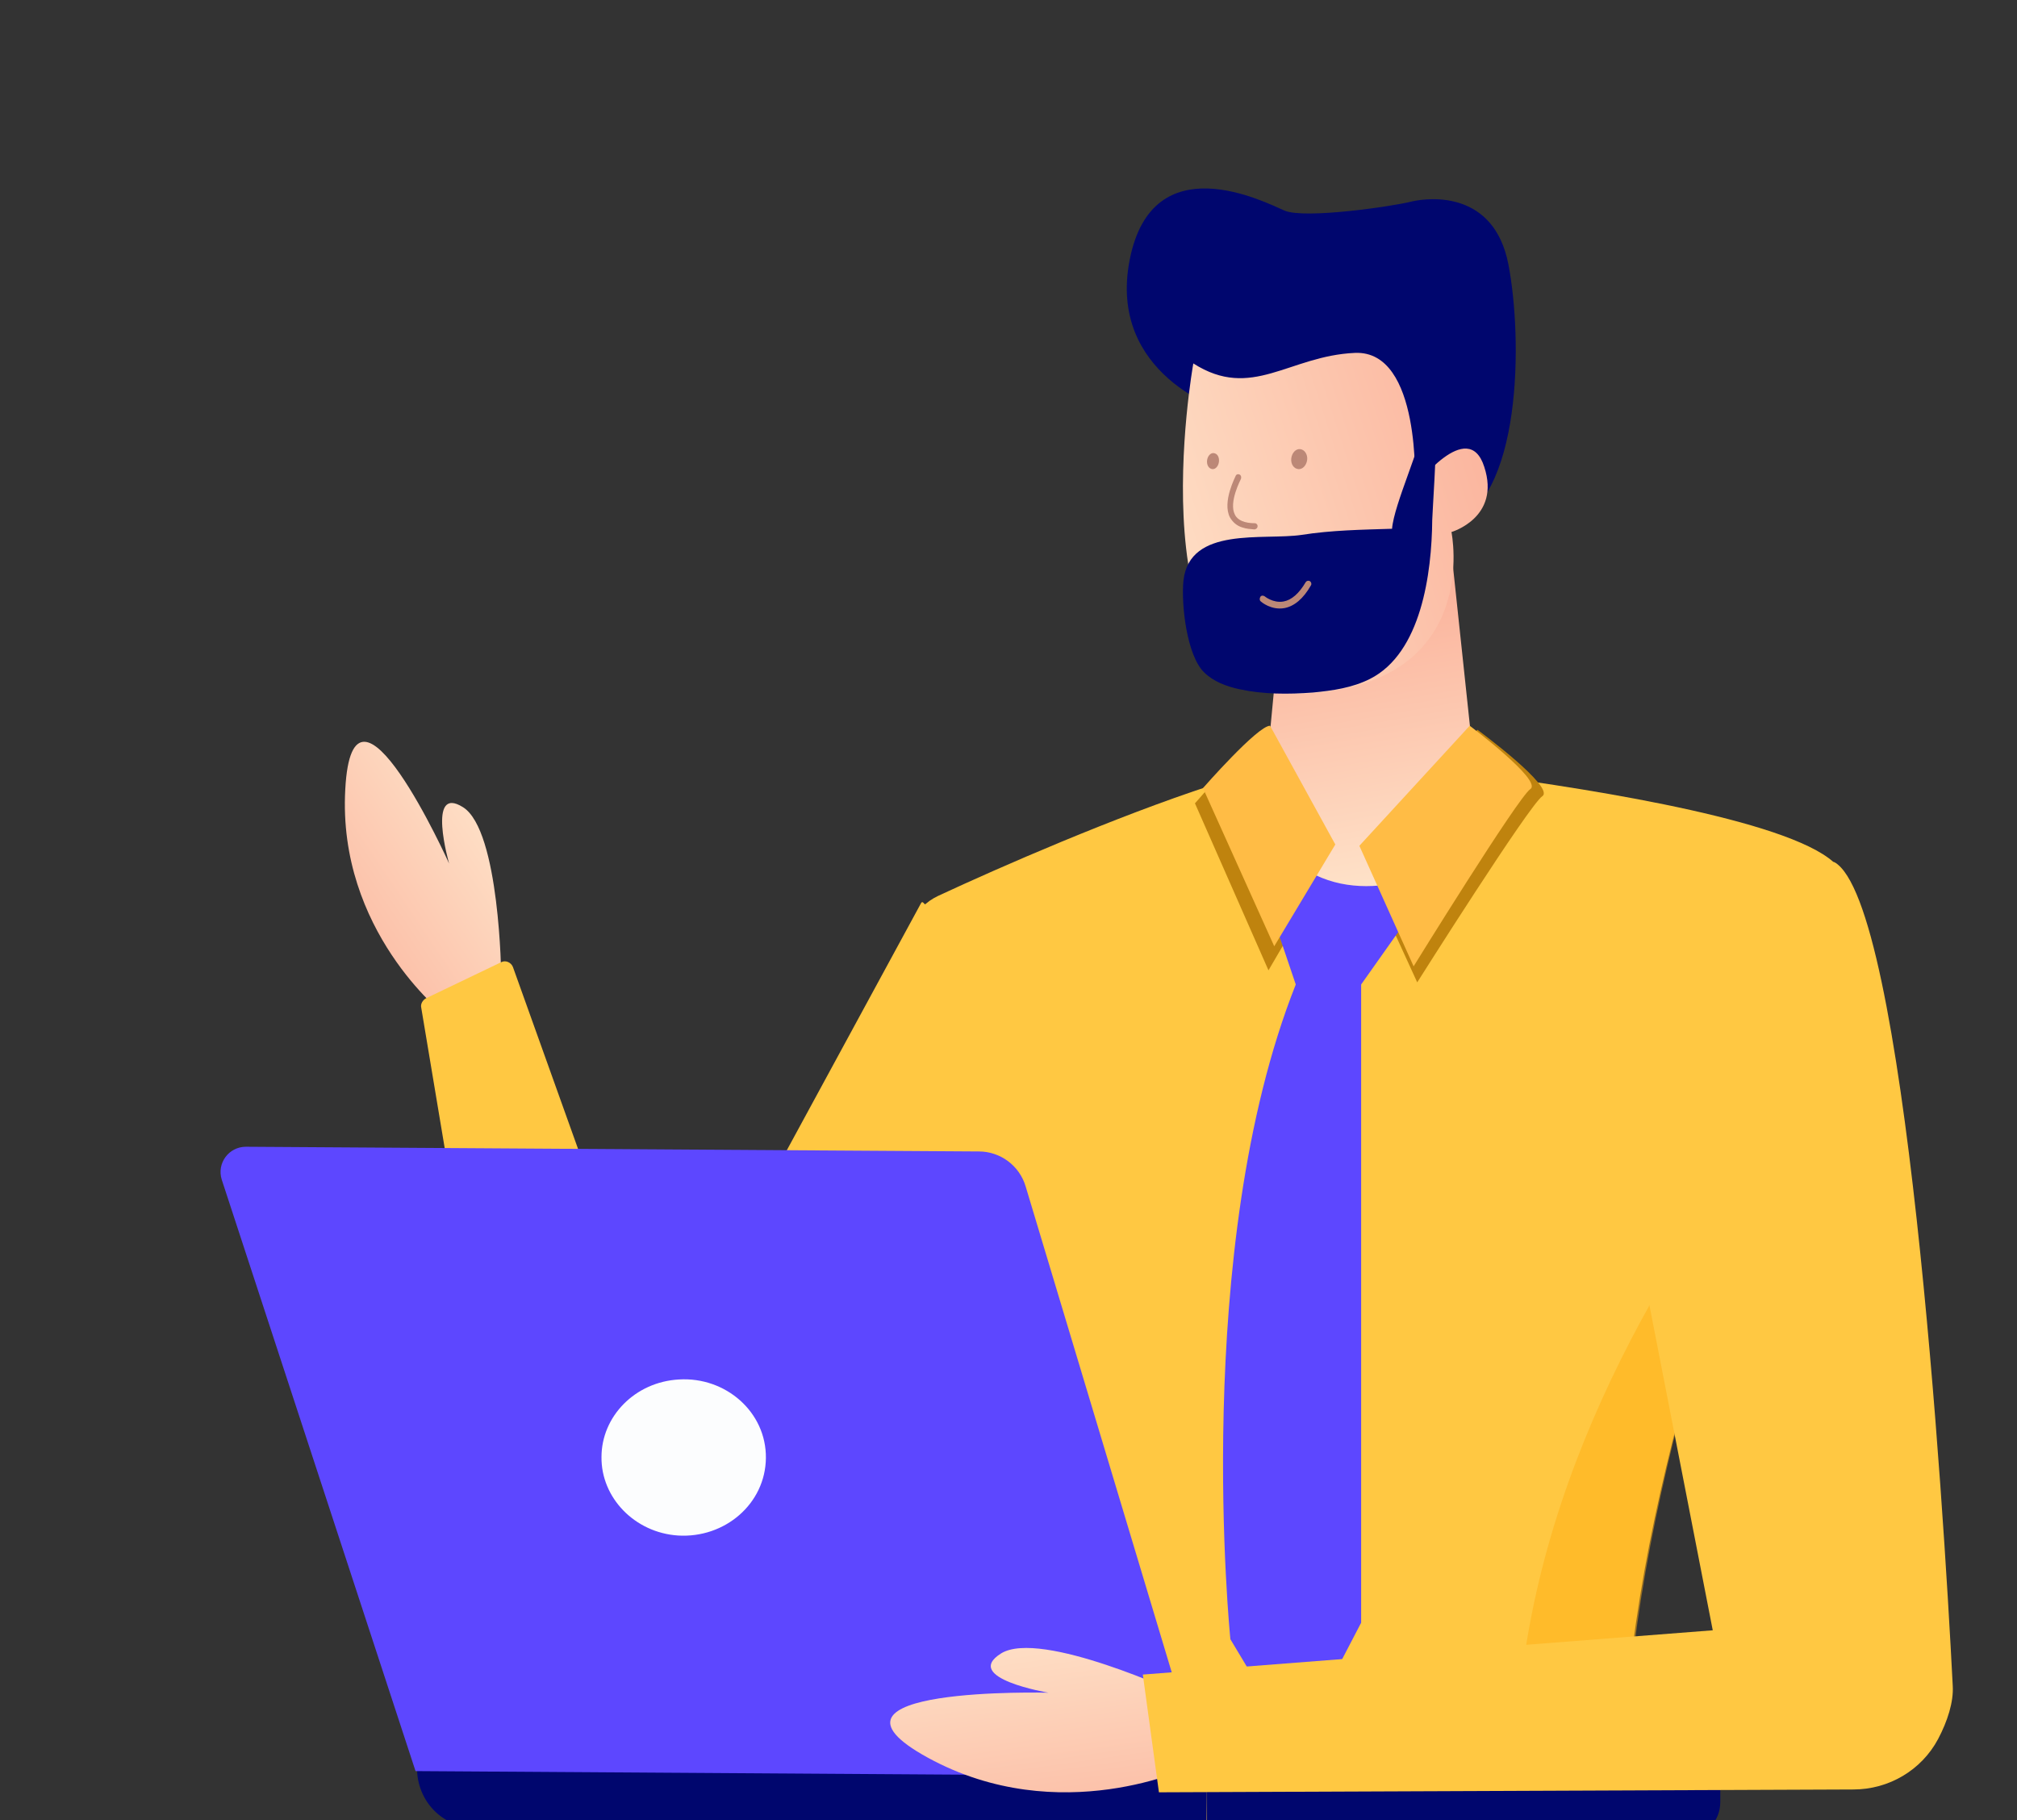 <?xml version="1.0" encoding="UTF-8"?> <svg xmlns="http://www.w3.org/2000/svg" width="503" height="454" viewBox="0 0 503 454" fill="none"><rect x="0" y="0" width="503" height="454" fill="#333333" stroke="none"/> <g clip-path="url(#clip0)"> <path d="M226.431 239.171C240.516 294.004 240.516 476 240.516 476H406.484C397.563 409.425 423.621 331.577 442.401 278.623C453.551 247.272 462.119 224.611 459.537 218.036C455.077 206.881 408.245 198.544 374.441 193.848C354.722 191.147 339.346 189.738 339.346 189.738C332.655 187.507 318.453 190.56 302.138 195.844C278.076 203.711 249.319 216.274 233.943 223.437C227.957 226.255 224.788 232.83 226.431 239.171Z" fill="#FFC842"></path> <path opacity="0.5" d="M378.02 442.131C378.02 452.327 375.033 467.211 379.283 476H406.851C398.121 409.552 423.621 331.854 442 279C407.655 324.353 378.02 380.254 378.02 442.131Z" fill="#FFAF12"></path> <path d="M368.44 182C368.44 182 387.911 196.35 384.627 198.567C381.343 200.783 353.427 245 353.427 245L339 213.5L368.44 182Z" fill="#BF830E"></path> <path d="M332 215.176L316.334 242L298 200.353C298 200.353 312.041 184 315.29 184L332 215.176Z" fill="#BF830E"></path> <path d="M339.442 245.529V404.706L323.138 436L306.834 408.824C306.834 408.824 296.934 311.529 323.138 245.529L315.568 223.176L333.619 212L354 224.941L339.442 245.529Z" fill="#5D47FF"></path> <path d="M305.254 102.451C305.254 102.451 276.037 93.612 281.738 64.708C287.438 35.922 315.349 50.375 320.337 52.525C325.444 54.675 347.417 51.45 352.049 50.255C356.681 49.18 372.596 47.627 376.159 65.902C379.722 84.296 379.722 125.145 361.194 131.237C342.547 137.567 305.254 102.451 305.254 102.451Z" fill="#00066E"></path> <path d="M361.25 131L368.933 203.271C369.421 207.869 367.226 212.231 363.323 214.471C351.373 221.309 330.398 226.969 316.74 208.694C314.545 205.747 314.911 201.385 315.277 197.73L321.252 134.891L361.25 131Z" fill="url(#paint0_linear)"></path> <path d="M297.59 90.639C297.59 90.639 282.296 175.568 326.043 172.94C369.672 170.312 361.966 132.686 361.966 132.686C361.966 132.686 374.296 129.102 370.147 116.44C366.116 103.779 352.837 121.457 352.837 121.457C352.837 121.457 354.497 87.294 337.899 88.011C321.42 88.728 312.172 99.956 297.59 90.639Z" fill="url(#paint1_linear)"></path> <path d="M357.887 110.987C358.365 110.869 357.171 128.589 357.171 129.645C357.052 143.023 354.427 162.856 341.661 169.31C337.246 171.54 332.354 172.244 327.463 172.713C321.258 173.183 315.054 173.183 309.089 171.892C305.867 171.188 302.646 170.014 300.259 167.667C295.964 163.443 294.532 150.769 295.129 144.784C296.68 131.171 315.054 134.809 324.599 133.401C331.997 132.227 339.633 132.11 347.149 131.875C347.626 125.773 354.547 111.104 355.143 105.002C355.024 104.884 357.887 110.987 357.887 110.987Z" fill="#00066E"></path> <path d="M309.94 131.587C308.462 131.177 307.443 130.258 306.723 129.038C304.724 125.171 308.116 118.886 308.162 118.655C308.368 118.216 308.852 118.191 309.176 118.375C309.5 118.558 309.64 119.065 309.434 119.504C309.411 119.619 306.386 125.257 307.943 128.319C308.618 129.77 310.398 130.479 312.913 130.493C313.282 130.446 313.676 130.883 313.608 131.229C313.633 131.713 313.219 131.991 312.85 132.039C311.788 131.95 310.841 131.884 309.94 131.587Z" fill="#BC8877"></path> <path d="M320.318 151.658C317.023 152.246 314.552 150.129 314.434 150.011C314.081 149.776 314.081 149.188 314.317 148.835C314.552 148.482 315.023 148.482 315.376 148.718C315.376 148.718 317.494 150.482 320.083 150.011C322.083 149.658 323.966 148.012 325.613 145.19C325.849 144.837 326.319 144.719 326.672 144.955C327.025 145.19 327.143 145.66 326.908 146.013C325.025 149.306 322.789 151.187 320.318 151.658Z" fill="#BC8877"></path> <path d="M303.982 115.146C303.863 116.215 303.151 117.09 302.321 116.993C301.49 116.895 300.896 116.021 301.015 114.854C301.134 113.785 301.846 112.91 302.677 113.007C303.626 113.105 304.101 114.077 303.982 115.146Z" fill="#BC8877"></path> <path d="M325.98 114.682C325.821 116.019 324.871 117.112 323.762 116.991C322.654 116.869 321.862 115.776 322.02 114.318C322.179 112.981 323.129 111.888 324.238 112.009C325.346 112.131 326.138 113.346 325.98 114.682Z" fill="#BC8877"></path> <path d="M366.514 181C366.514 181 384.741 194.694 381.646 196.783C378.551 198.872 352.528 241 352.528 241L339 210.942L366.514 181Z" fill="#FFBC45"></path> <path d="M333 210.615L317.769 236L300 196.551C300 196.551 313.615 181 316.731 181L333 210.615Z" fill="#FFBC45"></path> <path d="M110.719 253C110.719 253 84.131 232.117 86.105 196.841C87.962 161.918 111.996 215.364 111.996 215.364C111.996 215.364 106.307 195.543 115.479 201.324C124.652 207.105 125 243.562 125 243.562L110.719 253Z" fill="url(#paint2_linear)"></path> <path d="M230.189 225.078C230.071 224.959 229.835 224.959 229.718 225.196L165.264 343.849C165.146 344.085 164.793 344.085 164.675 343.849L127.912 241.166C127.44 239.983 126.026 239.392 124.966 239.983L106.231 248.974C105.406 249.447 104.817 250.393 105.052 251.34C107.88 268.375 132.154 413.526 132.154 413.526C134.864 430.798 157.134 436.003 167.149 421.807L244.682 320.426C244.8 320.071 258.233 250.275 230.189 225.078Z" fill="#FFC842"></path> <path d="M118.071 455.769L300.882 457L301 442.354L104 441C104 449.123 110.267 455.646 118.071 455.769Z" fill="#00066E"></path> <path d="M301 457.111L421.037 458C425.37 458 429 454.191 429 449.492V446.19C429 444.413 427.595 442.889 425.955 442.889L301 442V457.111Z" fill="#00066E"></path> <path d="M244.129 287.173L61.312 286C57.069 286 54.004 290.104 55.3 294.208L103.627 441.71L300 443L255.798 295.966C254.266 290.69 249.433 287.173 244.129 287.173Z" fill="#5D47FF"></path> <path d="M150.001 363.382C149.885 373.524 158.271 382.252 169.102 382.959C180.75 383.667 190.883 375.057 190.999 363.617C191.115 352.177 180.983 343.332 169.335 344.04C158.387 344.629 150.001 353.239 150.001 363.382Z" fill="#FCFDFE"></path> <path d="M297 440.608C297 440.608 264.333 456.371 231.428 438.39C198.761 420.525 261.472 422.16 261.472 422.16C261.472 422.16 239.773 418.54 249.669 412.352C259.564 406.28 294.616 422.627 294.616 422.627L297 440.608Z" fill="url(#paint3_linear)"></path> <path d="M457.465 215.021C457.465 215.021 400.213 211.263 407.059 303.584L427.127 406.595L285 417.636L289.014 447L462.187 446.295C471.04 446.295 479.185 441.48 483.317 433.727C485.678 429.264 487.212 424.448 486.976 420.455C484.615 373.941 475.172 225.005 457.465 215.021Z" fill="#FFC842"></path> </g> <defs> <linearGradient id="paint0_linear" x1="335.528" y1="153.039" x2="349.595" y2="233.914" gradientUnits="userSpaceOnUse"> <stop stop-color="#FBB59E"></stop> <stop offset="1" stop-color="#FFEBD1"></stop> </linearGradient> <linearGradient id="paint1_linear" x1="371.78" y1="113.278" x2="264.229" y2="147.922" gradientUnits="userSpaceOnUse"> <stop stop-color="#FBB59E"></stop> <stop offset="1" stop-color="#FFEBD1"></stop> </linearGradient> <linearGradient id="paint2_linear" x1="76.003" y1="235.99" x2="134.903" y2="196.542" gradientUnits="userSpaceOnUse"> <stop stop-color="#FBB59E"></stop> <stop offset="1" stop-color="#FFEBD1"></stop> </linearGradient> <linearGradient id="paint3_linear" x1="264.246" y1="465.937" x2="253.745" y2="391.769" gradientUnits="userSpaceOnUse"> <stop stop-color="#FBB59E"></stop> <stop offset="1" stop-color="#FFEBD1"></stop> </linearGradient> <clipPath id="clip0"> <rect width="503" height="454" fill="white"></rect> </clipPath> </defs> </svg> 